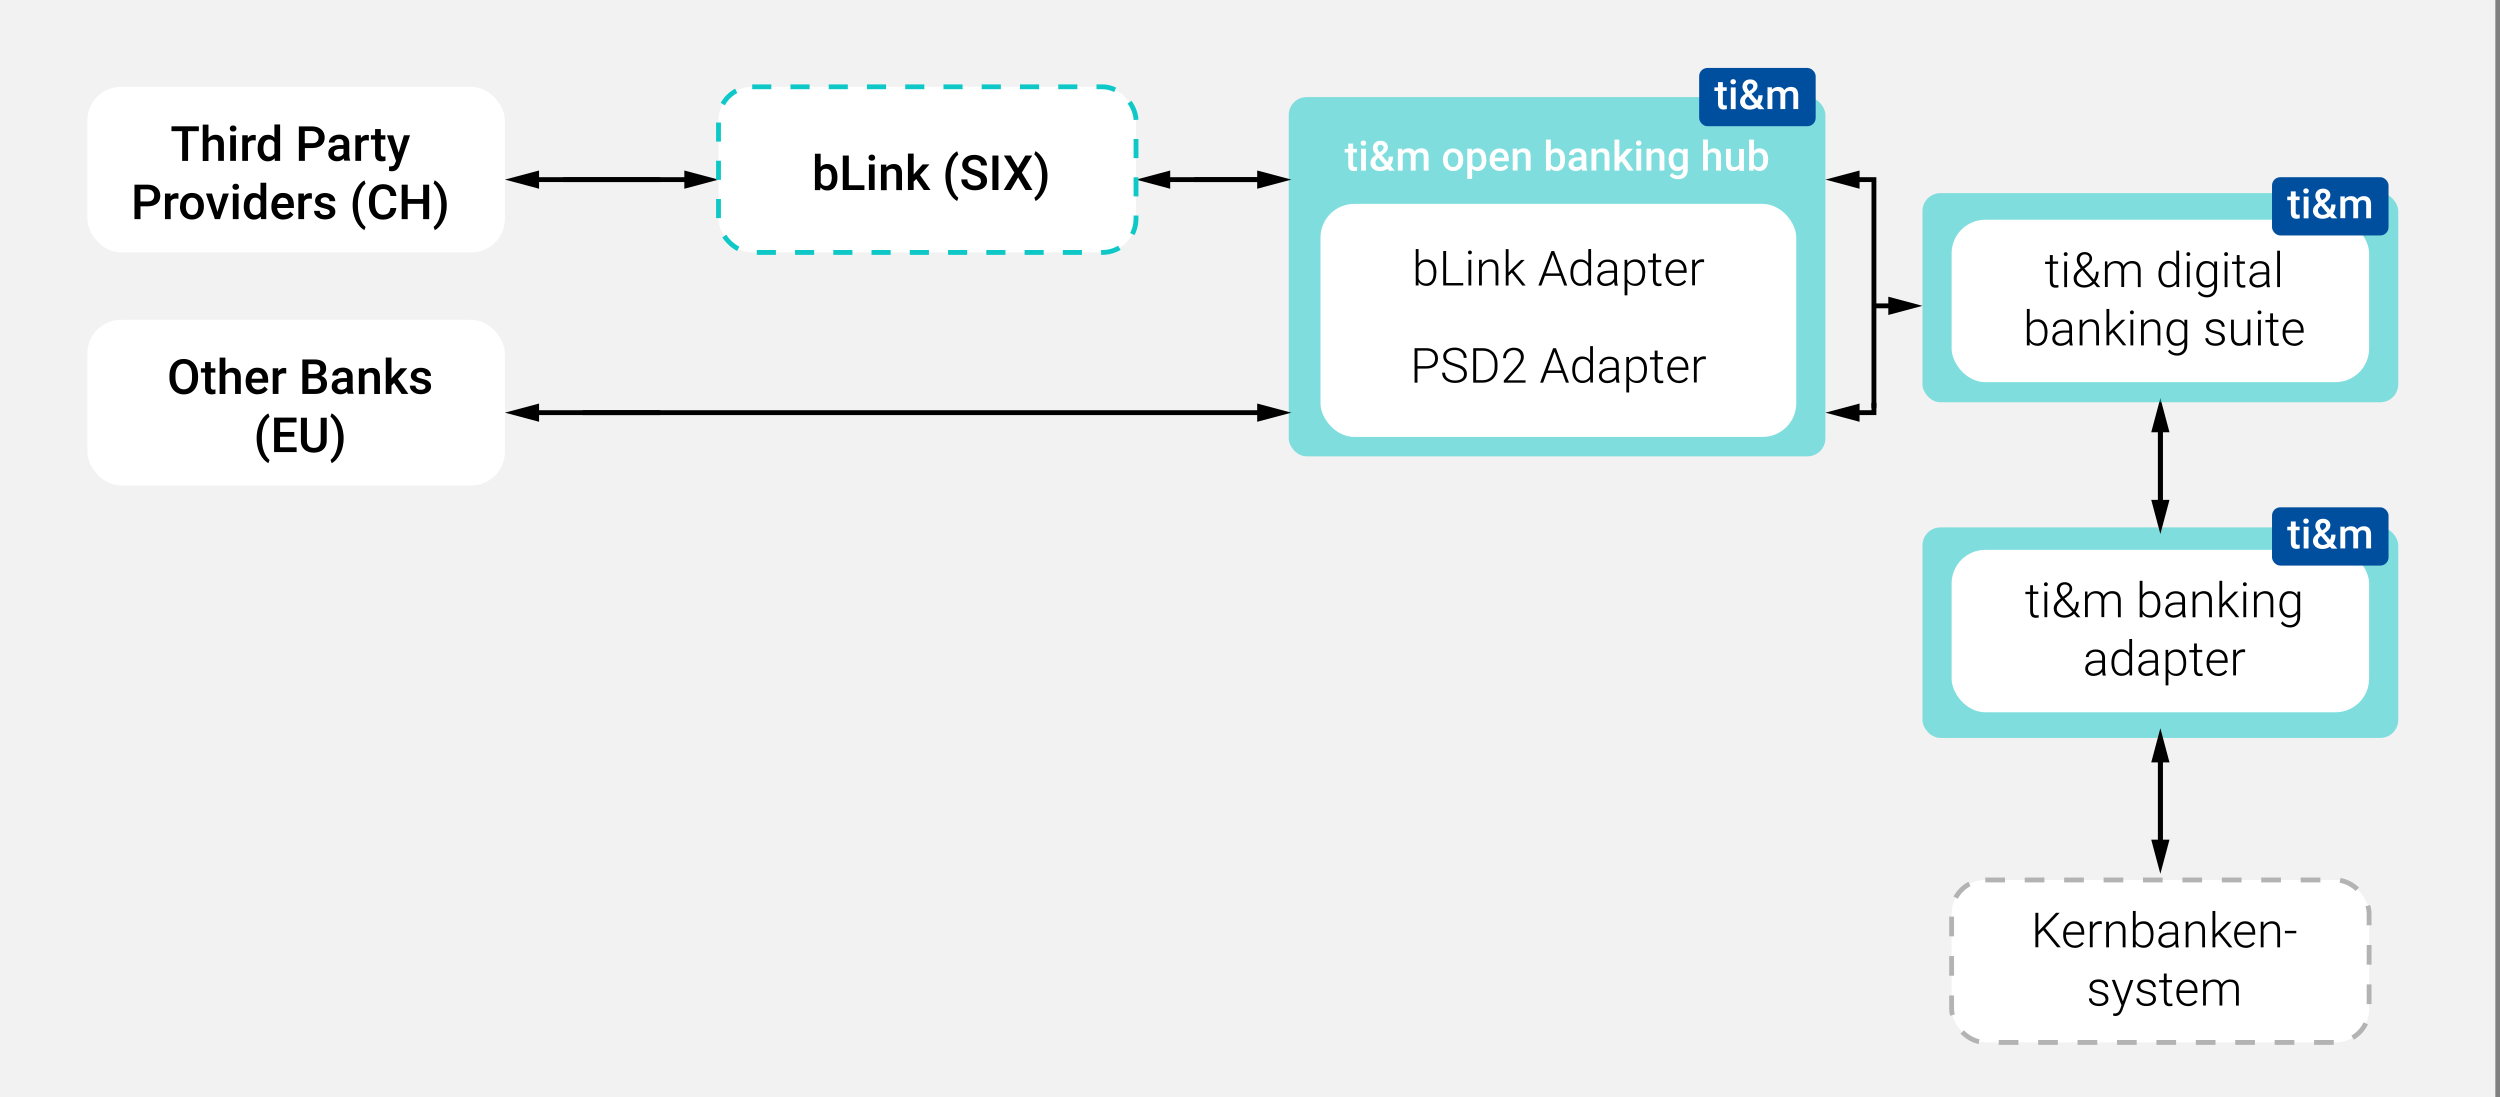 <?xml version="1.0" encoding="UTF-8"?><svg xmlns="http://www.w3.org/2000/svg" viewBox="0 0 257.48 113"><rect x="0" y="0" width="257.48" height="113" fill="#808080" stroke="none"/><defs><style>.cls-1{stroke-dasharray:0 2;}.cls-1,.cls-2{fill:#fff;}.cls-1,.cls-3,.cls-4,.cls-5{stroke-miterlimit:10;stroke-width:.5px;}.cls-1,.cls-4{stroke:#0ec8c8;}.cls-6{fill:#f2f2f2;}.cls-7{fill:#004f9f;}.cls-3{stroke:#b3b3b3;stroke-dasharray:0 0 2.03 2.03;}.cls-3,.cls-4,.cls-5{fill:none;}.cls-8{fill:#0ec8c8;opacity:.5;}.cls-4{stroke-dasharray:0 0 1.97 1.97;}.cls-5{stroke:#000;}</style></defs><g id="Ebene_2"><rect class="cls-6" x="0" width="257" height="113"/></g><g id="Ebene_1"><g><rect class="cls-1" x="9" y="32.94" width="43" height="17.06" rx="3.47" ry="3.47"/><g><line class="cls-5" x1="58" y1="18.5" x2="71.12" y2="18.5"/><polygon points="70.48 19.44 74 18.5 70.48 17.56 70.48 19.44"/></g><g><line class="cls-5" x1="68" y1="18.5" x2="54.88" y2="18.5"/><polygon points="55.52 17.56 52 18.5 55.52 19.44 55.52 17.56"/></g><g><line class="cls-5" x1="68" y1="42.5" x2="54.88" y2="42.5"/><polygon points="55.52 41.56 52 42.5 55.52 43.44 55.52 41.56"/></g><g><line class="cls-5" x1="131" y1="18.5" x2="119.88" y2="18.5"/><polygon points="120.52 17.56 117 18.5 120.52 19.44 120.52 17.56"/></g><g><line class="cls-5" x1="222.5" y1="54" x2="222.5" y2="43.88"/><polygon points="223.44 44.52 222.5 41 221.56 44.52 223.44 44.52"/></g><g><line class="cls-5" x1="222.5" y1="77" x2="222.5" y2="87.12"/><polygon points="221.56 86.48 222.5 90 223.44 86.48 221.56 86.48"/></g><g><line class="cls-5" x1="193" y1="31.5" x2="195.12" y2="31.5"/><polygon points="194.48 32.44 198 31.5 194.48 30.56 194.48 32.44"/></g><rect class="cls-8" x="132.73" y="10" width="55.27" height="37" rx="1.85" ry="1.85"/><rect class="cls-8" x="198" y="19.89" width="49" height="21.54" rx="1.85" ry="1.85"/><rect class="cls-8" x="198" y="54.32" width="49" height="21.68" rx="1.85" ry="1.85"/><g><rect class="cls-2" x="74" y="8.94" width="43" height="17.06" rx="3.47" ry="3.47"/><rect class="cls-4" x="74" y="8.94" width="43" height="17.06" rx="3.47" ry="3.47"/></g><rect class="cls-1" x="9" y="8.94" width="43" height="17.06" rx="3.47" ry="3.47"/><g><path d="m86.25,18.28c0,.41-.09.74-.27.98-.18.24-.44.36-.76.36s-.55-.11-.72-.33l-.03.29h-.54v-3.75h.59v1.36c.17-.2.4-.3.69-.3.32,0,.58.12.76.36.18.24.28.57.28,1v.03Zm-.59-.05c0-.29-.05-.5-.15-.64-.1-.14-.25-.21-.44-.21-.26,0-.44.11-.54.34v1.09c.11.23.29.34.55.34.19,0,.33-.07.43-.21.1-.14.15-.35.16-.63v-.08Z"/><path d="m87.42,19.08h1.61v.49h-2.23v-3.55h.62v3.06Z"/><path d="m89.45,16.24c0-.09.03-.17.09-.23.06-.06.14-.09.25-.09s.19.03.25.09.09.14.09.23-.03.16-.09.22-.14.09-.25.09-.19-.03-.25-.09c-.06-.06-.09-.13-.09-.22Zm.63,3.33h-.59v-2.64h.59v2.64Z"/><path d="m91.27,16.93l.02.31c.2-.24.45-.35.77-.35.55,0,.83.32.84.94v1.75h-.59v-1.71c0-.17-.04-.29-.11-.37-.07-.08-.19-.12-.35-.12-.24,0-.42.11-.53.33v1.88h-.59v-2.64h.56Z"/><path d="m94.36,18.44l-.26.27v.86h-.59v-3.75h.59v2.16l.19-.23.73-.82h.71l-.98,1.1,1.09,1.54h-.69l-.78-1.13Z"/><path d="m97.37,18.12c0-.38.05-.73.15-1.07s.25-.64.44-.91c.2-.27.4-.45.62-.56l.12.35c-.23.17-.42.44-.56.8-.14.36-.22.77-.23,1.23v.21c0,.49.07.93.21,1.32.14.39.33.68.58.88l-.12.33c-.22-.11-.43-.3-.62-.56-.2-.27-.34-.57-.44-.91-.1-.34-.15-.71-.15-1.11Z"/><path d="m101.02,18.65c0-.16-.06-.28-.16-.36-.11-.08-.31-.17-.59-.26s-.51-.18-.68-.29c-.32-.2-.49-.47-.49-.8,0-.29.12-.52.35-.71.23-.19.54-.28.91-.28.25,0,.47.05.66.14s.35.22.46.39c.11.17.17.35.17.56h-.62c0-.19-.06-.33-.17-.44-.12-.1-.28-.16-.5-.16-.2,0-.36.04-.47.13-.11.09-.17.21-.17.36,0,.13.06.24.18.33s.32.17.6.25.5.18.67.28c.17.1.29.23.37.36s.12.29.12.48c0,.3-.11.53-.34.71-.23.17-.53.26-.92.26-.26,0-.49-.05-.71-.14-.22-.1-.38-.23-.5-.39-.12-.17-.18-.36-.18-.59h.62c0,.2.07.36.2.47s.32.17.57.17c.21,0,.38-.04.48-.13.11-.09.16-.2.16-.35Z"/><path d="m102.83,19.57h-.62v-3.55h.62v3.55Z"/><path d="m104.85,17.3l.75-1.28h.71l-1.07,1.76,1.1,1.79h-.72l-.76-1.3-.77,1.3h-.72l1.1-1.79-1.08-1.76h.71l.75,1.28Z"/><path d="m107.88,18.16c0,.36-.05.71-.15,1.05s-.25.64-.45.92c-.2.28-.41.47-.63.57l-.12-.33c.24-.19.44-.48.58-.87.14-.39.21-.83.21-1.33v-.06c0-.45-.06-.86-.19-1.24s-.3-.67-.53-.9l-.08-.07.12-.33c.21.1.41.28.61.54.2.26.35.54.45.86s.16.65.18.99v.19Z"/></g><rect class="cls-2" x="136" y="21" width="49" height="24" rx="3.47" ry="3.47"/><rect class="cls-2" x="201" y="22.63" width="43" height="16.73" rx="3.47" ry="3.47"/><rect class="cls-2" x="201" y="56.63" width="43" height="16.73" rx="3.47" ry="3.47"/><g><rect class="cls-2" x="201" y="90.63" width="43" height="16.73" rx="3.47" ry="3.47"/><rect class="cls-3" x="201" y="90.63" width="43" height="16.73" rx="3.47" ry="3.47"/></g><g><path d="m20.4,38.88c0,.35-.06.65-.18.92s-.29.46-.52.61c-.22.14-.48.21-.77.21s-.54-.07-.77-.21c-.23-.14-.4-.34-.52-.6-.12-.26-.19-.56-.19-.9v-.2c0-.35.06-.65.18-.92.12-.27.3-.47.52-.61.22-.14.48-.21.77-.21s.55.07.77.21c.22.14.4.34.52.6.12.26.18.57.19.91v.2Zm-.62-.19c0-.39-.07-.7-.22-.91-.15-.21-.36-.32-.63-.32s-.48.1-.63.31c-.15.21-.23.5-.23.89v.21c0,.39.08.69.23.91.15.21.36.32.63.32s.48-.1.63-.31c.15-.21.22-.51.22-.91v-.19Z"/><path d="m21.71,37.29v.64h.47v.44h-.47v1.47c0,.1.02.17.06.22.04.04.11.07.21.07.07,0,.14,0,.21-.03v.46c-.14.04-.27.06-.39.06-.46,0-.68-.25-.68-.75v-1.5h-.43v-.44h.43v-.64h.59Z"/><path d="m23.21,38.22c.19-.22.44-.34.73-.34.56,0,.85.32.86.96v1.73h-.59v-1.7c0-.18-.04-.31-.12-.39-.08-.08-.19-.11-.35-.11-.24,0-.42.11-.53.32v1.89h-.59v-3.75h.59v1.4Z"/><path d="m26.56,40.62c-.38,0-.68-.12-.91-.36-.23-.24-.35-.55-.35-.95v-.07c0-.26.05-.5.15-.71.1-.21.24-.37.43-.49.18-.12.39-.17.62-.17.36,0,.64.11.83.34.2.23.29.55.29.97v.24h-1.73c.02.22.09.39.22.52.13.13.29.19.48.19.27,0,.49-.11.66-.33l.32.3c-.11.16-.25.28-.42.37-.18.09-.37.13-.59.13Zm-.07-2.26c-.16,0-.29.06-.39.17-.1.11-.16.27-.19.48h1.13v-.04c-.01-.2-.07-.35-.16-.45s-.22-.15-.39-.15Z"/><path d="m29.47,38.47c-.08-.01-.16-.02-.24-.02-.27,0-.46.1-.55.31v1.81h-.59v-2.64h.57v.3c.16-.23.36-.34.61-.34.08,0,.15.01.21.03v.56Z"/><path d="m31.14,40.57v-3.55h1.22c.4,0,.71.08.92.24.21.16.31.4.31.72,0,.16-.04.31-.13.44s-.22.23-.39.3c.19.05.34.15.45.29.11.14.16.32.16.52,0,.33-.11.59-.32.77-.21.18-.52.27-.92.27h-1.3Zm.62-2.06h.61c.19,0,.34-.04.45-.13.11-.09.16-.21.16-.37,0-.18-.05-.3-.15-.38-.1-.08-.26-.12-.47-.12h-.6v1Zm0,.46v1.11h.69c.19,0,.35-.05.45-.14.11-.1.16-.23.16-.4,0-.37-.19-.56-.57-.57h-.74Z"/><path d="m35.82,40.57c-.03-.05-.05-.13-.07-.25-.19.2-.42.29-.69.29s-.48-.08-.65-.23c-.17-.15-.25-.34-.25-.56,0-.28.1-.5.31-.65.21-.15.51-.23.9-.23h.36v-.17c0-.14-.04-.25-.11-.33s-.19-.12-.35-.12c-.14,0-.25.03-.33.1s-.13.15-.13.26h-.59c0-.14.05-.28.14-.41s.23-.23.39-.3c.17-.07.35-.11.55-.11.31,0,.56.08.74.23s.28.37.28.66v1.19c0,.24.03.43.1.57v.04h-.61Zm-.65-.43c.12,0,.23-.03.33-.08.1-.06.18-.13.23-.23v-.5h-.32c-.22,0-.38.04-.5.12-.11.08-.17.18-.17.32,0,.11.04.21.11.27.08.07.18.1.3.1Z"/><path d="m37.5,37.93l.02.31c.2-.24.45-.35.77-.35.55,0,.83.32.84.94v1.75h-.59v-1.71c0-.17-.04-.29-.11-.37-.07-.08-.19-.12-.35-.12-.24,0-.42.11-.53.33v1.88h-.59v-2.64h.56Z"/><path d="m40.58,39.44l-.26.27v.86h-.59v-3.75h.59v2.16l.19-.23.73-.82h.71l-.98,1.1,1.09,1.54h-.69l-.78-1.13Z"/><path d="m43.82,39.85c0-.11-.04-.19-.13-.24-.09-.06-.23-.1-.43-.15-.2-.04-.37-.1-.51-.16-.3-.14-.44-.35-.44-.62,0-.23.1-.42.29-.57s.44-.23.73-.23c.32,0,.57.08.77.23.19.16.29.36.29.61h-.59c0-.11-.04-.21-.13-.29-.08-.08-.2-.11-.34-.11-.13,0-.24.03-.32.09-.08.06-.12.14-.12.24,0,.09.04.16.11.21.08.05.23.1.46.15.23.05.42.11.55.18.13.07.23.16.29.25.06.1.1.22.1.36,0,.24-.1.43-.3.58s-.46.22-.77.22c-.22,0-.41-.04-.58-.12s-.3-.19-.4-.32-.14-.28-.14-.44h.58c0,.14.06.25.16.32.1.08.23.11.39.11s.27-.03.36-.09.12-.14.12-.23Z"/><path d="m26.43,45.12c0-.38.05-.73.15-1.07s.25-.64.44-.91c.2-.27.4-.45.62-.56l.12.35c-.23.17-.42.44-.56.8-.14.36-.22.77-.23,1.23v.21c0,.49.07.93.21,1.32.14.39.33.68.58.88l-.12.33c-.22-.11-.43-.3-.62-.56-.2-.27-.34-.57-.44-.91-.1-.34-.15-.71-.15-1.11Z"/><path d="m30.3,44.98h-1.46v1.09h1.71v.49h-2.32v-3.55h2.31v.5h-1.69v.98h1.46v.49Z"/><path d="m33.65,43.01v2.38c0,.38-.12.68-.36.9-.24.22-.56.33-.97.33s-.73-.11-.97-.33c-.24-.22-.36-.52-.36-.9v-2.37h.62v2.38c0,.24.06.42.18.54.12.13.3.19.53.19.48,0,.71-.25.71-.75v-2.36h.62Z"/><path d="m35.39,45.16c0,.36-.05.71-.15,1.05s-.25.64-.45.92c-.2.28-.41.47-.63.57l-.12-.33c.24-.19.44-.48.58-.87.14-.39.21-.83.21-1.33v-.06c0-.45-.06-.86-.19-1.24s-.3-.67-.53-.9l-.08-.07.12-.33c.21.1.41.28.61.54.2.26.35.54.45.86s.16.65.18.99v.19Z"/></g><g><path d="m145.99,37.96v1.45h-.3v-3.55h1.21c.37,0,.66.09.88.28.21.19.32.45.32.78s-.1.59-.31.77c-.21.18-.5.27-.9.27h-.9Zm0-.25h.91c.29,0,.51-.07.67-.21s.23-.33.23-.58-.08-.44-.23-.59c-.15-.15-.37-.22-.65-.22h-.93v1.6Z"/><path d="m150.78,38.53c0-.2-.07-.35-.21-.47-.14-.11-.39-.22-.76-.33s-.64-.22-.81-.34c-.24-.17-.36-.4-.36-.68s.11-.49.34-.66c.22-.17.51-.25.86-.25.24,0,.45.05.63.14s.33.22.43.38.15.34.15.54h-.3c0-.24-.08-.44-.25-.59s-.39-.22-.67-.22-.49.06-.65.18c-.16.12-.24.28-.24.48,0,.18.07.33.22.44.15.11.38.21.7.3s.56.18.73.27c.16.09.29.21.37.34.08.13.12.28.12.46,0,.28-.11.5-.34.67s-.52.25-.88.25c-.25,0-.48-.04-.69-.13-.21-.09-.37-.21-.48-.38-.11-.16-.16-.35-.16-.55h.3c0,.25.09.45.28.59.19.14.44.22.75.22.28,0,.5-.06.67-.18.17-.12.25-.28.25-.49Z"/><path d="m151.73,39.41v-3.55h.99c.29,0,.55.07.78.2.23.13.41.32.54.57.13.25.19.53.19.84v.33c0,.32-.06.6-.19.84-.13.25-.31.44-.54.57-.23.13-.5.2-.8.2h-.97Zm.3-3.3v3.05h.67c.37,0,.67-.12.9-.37.23-.25.34-.58.34-1.01v-.31c0-.41-.11-.74-.33-.98-.22-.25-.52-.37-.88-.37h-.7Z"/><path d="m157.11,39.41h-2.23v-.22l1.22-1.38c.2-.23.34-.42.42-.58s.12-.3.12-.44c0-.22-.07-.4-.2-.53-.13-.13-.31-.2-.54-.2s-.43.08-.58.23c-.15.15-.22.35-.22.6h-.29c0-.2.05-.38.14-.55.09-.16.22-.29.39-.39.17-.09.36-.14.57-.14.33,0,.58.09.76.26.18.17.27.4.27.7,0,.17-.05.35-.15.54s-.29.44-.55.74l-.99,1.12h1.87v.25Z"/><path d="m160.91,38.41h-1.61l-.37,1h-.31l1.34-3.55h.29l1.34,3.55h-.31l-.37-1Zm-1.52-.25h1.43l-.71-1.94-.71,1.94Z"/><path d="m161.93,38.06c0-.41.09-.74.27-.98.18-.24.43-.37.75-.37.36,0,.63.14.82.42v-1.48h.29v3.75h-.27v-.35c-.2.27-.47.4-.84.4-.3,0-.55-.12-.74-.37-.19-.25-.28-.58-.28-.99v-.04Zm.29.05c0,.34.07.6.2.8s.33.29.57.29c.36,0,.62-.16.77-.48v-1.24c-.15-.34-.41-.51-.76-.51-.25,0-.44.1-.57.29-.14.19-.21.48-.21.85Z"/><path d="m166.49,39.41c-.03-.08-.05-.21-.06-.37-.1.13-.23.24-.39.31-.16.07-.33.11-.5.11-.25,0-.46-.07-.62-.21-.16-.14-.24-.32-.24-.54,0-.26.11-.46.32-.61.21-.15.51-.22.89-.22h.53v-.3c0-.19-.06-.34-.17-.45-.12-.11-.29-.16-.51-.16-.2,0-.37.05-.5.16-.13.1-.2.23-.2.38h-.29c0-.21.1-.39.29-.55.2-.15.44-.23.72-.23s.53.07.7.22c.17.15.26.35.26.62v1.25c0,.26.03.45.08.57v.03h-.31Zm-.92-.21c.2,0,.37-.05.52-.14.15-.09.27-.22.33-.38v-.58h-.52c-.29,0-.52.06-.68.16-.17.1-.25.25-.25.43,0,.15.05.27.17.37.11.1.25.15.43.15Z"/><path d="m169.62,38.11c0,.41-.09.74-.27.98-.18.24-.43.36-.73.36-.36,0-.64-.13-.83-.38v1.35h-.29v-3.66h.27l.02.37c.19-.28.47-.42.83-.42.32,0,.56.12.74.36.18.24.27.57.27,1v.04Zm-.29-.05c0-.34-.07-.6-.21-.8s-.33-.29-.58-.29c-.18,0-.33.04-.46.13-.13.09-.23.21-.3.38v1.27c.07.15.17.27.3.35s.28.12.46.12c.25,0,.44-.1.58-.29.14-.2.21-.48.21-.85Z"/><path d="m170.72,36.09v.68h.55v.24h-.55v1.76c0,.15.03.26.08.33.05.07.14.11.26.11.05,0,.13,0,.24-.02v.24c-.06.03-.17.04-.3.04-.2,0-.35-.06-.44-.17s-.14-.29-.14-.51v-1.76h-.49v-.24h.49v-.68h.29Z"/><path d="m172.9,39.45c-.22,0-.43-.06-.61-.17s-.32-.26-.42-.46c-.1-.2-.15-.42-.15-.67v-.1c0-.25.05-.48.15-.69.1-.2.24-.36.41-.48s.37-.17.57-.17c.32,0,.58.11.76.33.19.22.28.52.28.9v.16h-1.88v.06c0,.3.09.55.26.75s.39.3.65.3c.16,0,.29-.03.41-.09.12-.06.23-.15.33-.27l.18.14c-.21.31-.53.47-.93.47Zm-.05-2.49c-.22,0-.4.08-.55.24-.15.16-.24.38-.28.65h1.58v-.03c0-.25-.08-.46-.22-.62s-.32-.24-.54-.24Z"/><path d="m175.68,37.01c-.06-.01-.13-.02-.2-.02-.18,0-.34.05-.46.15s-.22.25-.27.44v1.81h-.29v-2.64h.29v.42c.16-.31.41-.47.75-.47.08,0,.15.01.19.03v.27Z"/></g><g><path d="m147.93,28.11c0,.41-.09.74-.27.98-.18.24-.43.36-.73.36-.37,0-.65-.14-.83-.41v.36h-.29v-3.75h.29v1.49c.19-.29.46-.43.83-.43.31,0,.56.12.74.36s.27.57.27,1v.04Zm-.29-.05c0-.35-.07-.62-.2-.81s-.33-.28-.57-.28c-.19,0-.35.05-.48.14-.13.09-.23.23-.29.4v1.19c.15.33.41.5.78.5.24,0,.43-.1.57-.29.14-.19.2-.48.2-.86Z"/><path d="m148.94,29.15h1.76v.25h-2.06v-3.55h.3v3.3Z"/><path d="m151.19,26c0-.06.02-.1.05-.14.04-.04.08-.06.15-.06s.11.02.15.06c.04.04.05.08.05.14s-.02.1-.05.14c-.04.04-.09.06-.15.06s-.11-.02-.15-.06c-.04-.04-.05-.08-.05-.14Zm.34,3.4h-.29v-2.64h.29v2.64Z"/><path d="m152.61,26.76v.45c.11-.16.23-.29.38-.37.15-.08.31-.13.49-.13.28,0,.49.08.63.24.14.16.21.4.21.72v1.73h-.29v-1.74c0-.24-.05-.41-.15-.53-.1-.12-.26-.17-.47-.17-.18,0-.34.06-.48.17-.14.11-.24.27-.31.46v1.81h-.29v-2.64h.28Z"/><path d="m155.7,28.08l-.33.32v1.01h-.29v-3.75h.29v2.4l.28-.3,1.01-.99h.37l-1.12,1.11,1.22,1.53h-.35l-1.07-1.33Z"/><path d="m160.73,28.41h-1.61l-.37,1h-.31l1.34-3.55h.29l1.34,3.55h-.31l-.37-1Zm-1.52-.25h1.43l-.71-1.94-.71,1.94Z"/><path d="m161.74,28.06c0-.41.09-.74.27-.98.18-.24.43-.37.75-.37.36,0,.63.14.82.42v-1.48h.29v3.75h-.27v-.35c-.2.27-.47.4-.84.4-.3,0-.55-.12-.74-.37-.19-.25-.28-.58-.28-.99v-.04Zm.29.05c0,.34.07.6.2.8s.33.29.57.29c.36,0,.62-.16.77-.48v-1.24c-.15-.34-.41-.51-.76-.51-.25,0-.44.1-.57.29-.14.19-.21.48-.21.85Z"/><path d="m166.31,29.41c-.03-.08-.05-.21-.06-.37-.1.13-.23.24-.39.31-.16.07-.33.11-.5.11-.25,0-.46-.07-.62-.21-.16-.14-.24-.32-.24-.54,0-.26.11-.46.32-.61.21-.15.51-.22.89-.22h.53v-.3c0-.19-.06-.34-.17-.45-.12-.11-.29-.16-.51-.16-.2,0-.37.05-.5.16-.13.1-.2.23-.2.38h-.29c0-.21.1-.39.29-.55.2-.15.44-.23.72-.23s.53.07.7.22c.17.15.26.35.26.62v1.25c0,.26.03.45.08.57v.03h-.31Zm-.92-.21c.2,0,.37-.05.52-.14.15-.09.27-.22.33-.38v-.58h-.52c-.29,0-.52.06-.68.16-.17.1-.25.25-.25.43,0,.15.05.27.17.37.11.1.25.15.43.15Z"/><path d="m169.44,28.11c0,.41-.09.74-.27.98-.18.24-.43.36-.73.36-.36,0-.64-.13-.83-.38v1.35h-.29v-3.66h.27l.02.37c.19-.28.47-.42.83-.42.32,0,.56.12.74.36.18.24.27.57.27,1v.04Zm-.29-.05c0-.34-.07-.6-.21-.8s-.33-.29-.58-.29c-.18,0-.33.04-.46.13-.13.09-.23.21-.3.38v1.27c.07.15.17.27.3.35s.28.12.46.12c.25,0,.44-.1.58-.29.14-.2.21-.48.21-.85Z"/><path d="m170.54,26.09v.68h.55v.24h-.55v1.76c0,.15.03.26.08.33.05.07.14.11.26.11.05,0,.13,0,.24-.02v.24c-.06.03-.17.04-.3.04-.2,0-.35-.06-.44-.17s-.14-.29-.14-.51v-1.76h-.49v-.24h.49v-.68h.29Z"/><path d="m172.72,29.45c-.22,0-.43-.06-.61-.17s-.32-.26-.42-.46c-.1-.2-.15-.42-.15-.67v-.1c0-.25.05-.48.15-.69.1-.2.24-.36.41-.48s.37-.17.57-.17c.32,0,.58.11.76.33.19.22.28.52.28.9v.16h-1.88v.06c0,.3.09.55.26.75s.39.3.65.3c.16,0,.29-.03.41-.09.12-.06.23-.15.33-.27l.18.14c-.21.31-.53.47-.93.47Zm-.05-2.49c-.22,0-.4.08-.55.24-.15.16-.24.38-.28.65h1.58v-.03c0-.25-.08-.46-.22-.62s-.32-.24-.54-.24Z"/><path d="m175.5,27.01c-.06-.01-.13-.02-.2-.02-.18,0-.34.05-.46.15s-.22.25-.27.44v1.81h-.29v-2.64h.29v.42c.16-.31.41-.47.75-.47.08,0,.15.01.19.03v.27Z"/></g><g><path d="m211.42,26.25v.68h.55v.24h-.55v1.76c0,.15.03.26.08.33.05.07.14.11.26.11.05,0,.13,0,.24-.02v.24c-.06.03-.17.04-.3.04-.2,0-.35-.06-.44-.17s-.14-.29-.14-.51v-1.76h-.49v-.24h.49v-.68h.29Z"/><path d="m212.55,26.17c0-.06.02-.1.05-.14.04-.04.08-.06.15-.06s.11.02.15.06c.04.04.05.08.05.14s-.02.1-.05.14c-.04.04-.09.06-.15.06s-.11-.02-.15-.06c-.04-.04-.05-.08-.05-.14Zm.34,3.4h-.29v-2.64h.29v2.64Z"/><path d="m214.3,27.63c-.14-.17-.25-.32-.31-.46-.06-.13-.1-.27-.1-.4,0-.25.07-.45.22-.59.15-.14.35-.22.6-.22.23,0,.41.07.55.2.14.13.21.3.21.5,0,.23-.14.46-.41.69l-.39.3.98,1.14c.15-.24.22-.51.22-.81h.27c0,.4-.1.75-.31,1.02l.49.57h-.35l-.31-.36c-.13.13-.28.23-.45.3s-.35.11-.53.11c-.34,0-.61-.09-.81-.26-.2-.17-.3-.41-.3-.7,0-.17.05-.33.15-.49.1-.15.28-.33.54-.52l.04-.02Zm.38,1.74c.15,0,.29-.03.43-.09.14-.06.26-.15.38-.27l-.99-1.15-.03-.04-.11.09c-.32.26-.48.51-.48.76,0,.21.07.38.22.51.15.13.34.19.59.19Zm-.49-2.61c0,.2.11.43.33.7l.32-.24c.1-.08.19-.16.26-.25s.1-.19.1-.32-.04-.23-.13-.32c-.09-.08-.21-.13-.35-.13-.16,0-.29.05-.38.15-.09.1-.14.23-.14.4Z"/><path d="m217.04,26.93v.43c.11-.16.23-.28.38-.36.15-.08.31-.12.49-.12.42,0,.68.17.79.51.09-.16.22-.29.38-.38s.33-.13.52-.13c.57,0,.86.31.87.93v1.76h-.29v-1.74c0-.24-.05-.41-.15-.53-.1-.11-.26-.17-.49-.17-.21,0-.39.07-.53.2s-.23.29-.24.48v1.75h-.29v-1.76c0-.23-.05-.4-.16-.51s-.27-.17-.48-.17c-.18,0-.34.05-.47.16-.13.11-.23.26-.29.47v1.81h-.29v-2.64h.28Z"/><path d="m222.3,28.22c0-.41.09-.74.27-.98.18-.24.43-.37.75-.37.36,0,.63.14.82.42v-1.48h.29v3.75h-.27v-.35c-.2.27-.47.4-.84.4-.3,0-.55-.12-.74-.37-.19-.25-.28-.58-.28-.99v-.04Zm.29.05c0,.34.07.6.2.8s.33.29.57.29c.36,0,.62-.16.77-.48v-1.24c-.15-.34-.41-.51-.76-.51-.25,0-.44.1-.57.29-.14.19-.21.48-.21.85Z"/><path d="m225.18,26.17c0-.06.02-.1.05-.14.04-.04.08-.06.15-.06s.11.02.15.06c.04.04.05.08.05.14s-.02.1-.05.14c-.04.04-.09.06-.15.06s-.11-.02-.15-.06c-.04-.04-.05-.08-.05-.14Zm.34,3.4h-.29v-2.64h.29v2.64Z"/><path d="m226.2,28.22c0-.41.09-.74.28-.98.18-.24.43-.36.75-.36.36,0,.63.14.82.43v-.38h.29v2.59c0,.34-.09.61-.29.81-.19.2-.45.3-.77.3-.18,0-.36-.04-.53-.12-.17-.08-.3-.19-.39-.33l.16-.18c.21.25.45.38.74.38.24,0,.43-.07.57-.22.14-.14.21-.34.21-.6v-.33c-.19.26-.46.39-.82.39-.31,0-.55-.12-.74-.37s-.28-.57-.28-.99v-.04Zm.3.05c0,.34.07.6.2.8.14.19.33.29.57.29.36,0,.61-.16.76-.48v-1.23c-.07-.17-.17-.3-.29-.39-.13-.09-.28-.13-.46-.13-.25,0-.44.1-.57.29-.14.19-.21.48-.21.85Z"/><path d="m229.07,26.17c0-.06.02-.1.05-.14s.08-.06.15-.06.11.02.15.06c.04.04.05.08.05.14s-.02.1-.05.14c-.04.04-.09.06-.15.06s-.11-.02-.15-.06-.05-.08-.05-.14Zm.34,3.4h-.29v-2.64h.29v2.64Z"/><path d="m230.66,26.25v.68h.55v.24h-.55v1.76c0,.15.03.26.08.33.05.07.14.11.27.11.05,0,.13,0,.24-.02v.24c-.06.03-.17.04-.3.04-.2,0-.35-.06-.44-.17s-.14-.29-.14-.51v-1.76h-.49v-.24h.49v-.68h.29Z"/><path d="m233.48,29.57c-.03-.08-.05-.21-.06-.37-.1.13-.23.24-.39.31-.16.07-.33.11-.5.11-.25,0-.46-.07-.62-.21-.16-.14-.24-.32-.24-.54,0-.26.11-.46.32-.61.21-.15.51-.22.89-.22h.53v-.3c0-.19-.06-.34-.17-.45-.12-.11-.29-.16-.51-.16-.2,0-.37.05-.5.16-.13.1-.2.23-.2.38h-.29c0-.21.1-.39.29-.55.2-.15.44-.23.72-.23s.53.07.7.22c.17.15.26.35.26.62v1.25c0,.26.03.45.08.57v.03h-.31Zm-.92-.21c.2,0,.37-.05.52-.14.15-.09.27-.22.33-.38v-.58h-.52c-.29,0-.52.06-.68.16-.17.1-.25.25-.25.43,0,.15.05.27.17.37.11.1.25.15.43.15Z"/><path d="m234.82,29.57h-.29v-3.75h.29v3.75Z"/><path d="m210.87,34.28c0,.41-.09.74-.27.98-.18.24-.43.36-.73.36-.37,0-.65-.14-.83-.41v.36h-.29v-3.75h.29v1.49c.19-.29.46-.43.83-.43.31,0,.56.12.74.36s.27.57.27,1v.04Zm-.29-.05c0-.35-.07-.62-.2-.81s-.33-.28-.57-.28c-.19,0-.35.05-.48.14-.13.09-.23.23-.29.4v1.19c.15.33.41.5.78.5.24,0,.43-.1.57-.29.14-.19.2-.48.2-.86Z"/><path d="m213.18,35.57c-.03-.08-.05-.21-.06-.37-.1.13-.23.24-.39.31-.16.07-.33.11-.5.11-.25,0-.46-.07-.62-.21-.16-.14-.24-.32-.24-.54,0-.26.11-.46.32-.61.21-.15.51-.22.89-.22h.53v-.3c0-.19-.06-.34-.17-.45-.12-.11-.29-.16-.51-.16-.2,0-.37.05-.51.16-.13.1-.2.23-.2.38h-.29c0-.21.1-.39.29-.55.2-.15.44-.23.72-.23s.53.07.7.22c.17.15.26.35.26.62v1.25c0,.26.03.45.08.57v.03h-.31Zm-.92-.21c.2,0,.37-.05.52-.14s.27-.22.34-.38v-.58h-.52c-.29,0-.52.06-.68.16s-.25.25-.25.43c0,.15.05.27.17.37.11.1.25.15.43.15Z"/><path d="m214.47,32.93v.45c.11-.16.23-.29.38-.37.15-.08.31-.13.49-.13.28,0,.49.08.63.24s.21.4.21.72v1.73h-.29v-1.74c0-.24-.05-.41-.15-.53-.1-.12-.26-.17-.47-.17-.18,0-.34.06-.48.17-.14.11-.24.27-.31.46v1.81h-.29v-2.64h.28Z"/><path d="m217.57,34.24l-.33.32v1.01h-.29v-3.75h.29v2.4l.28-.3,1.01-.99h.37l-1.12,1.11,1.22,1.53h-.35l-1.07-1.33Z"/><path d="m219.37,32.17c0-.06.02-.1.05-.14.04-.04.08-.06.15-.06s.11.02.15.06c.04.04.05.08.05.14s-.02.1-.05.14c-.04.04-.09.06-.15.06s-.11-.02-.15-.06c-.04-.04-.05-.08-.05-.14Zm.34,3.4h-.29v-2.64h.29v2.64Z"/><path d="m220.79,32.93v.45c.11-.16.23-.29.38-.37.15-.08.31-.13.49-.13.28,0,.49.08.63.24.14.16.21.4.21.72v1.73h-.29v-1.74c0-.24-.05-.41-.15-.53-.1-.12-.26-.17-.47-.17-.18,0-.34.06-.48.17s-.24.27-.31.46v1.81h-.29v-2.64h.28Z"/><path d="m223.14,34.22c0-.41.09-.74.27-.98.18-.24.43-.36.75-.36.36,0,.63.14.82.43v-.38h.29v2.59c0,.34-.09.61-.29.81-.19.2-.45.3-.77.3-.18,0-.36-.04-.53-.12s-.3-.19-.39-.33l.16-.18c.21.25.45.38.74.38.24,0,.43-.07.57-.22.14-.14.21-.34.21-.6v-.33c-.19.26-.46.39-.82.39-.31,0-.55-.12-.74-.37s-.28-.57-.28-.99v-.04Zm.3.05c0,.34.07.6.2.8s.33.29.57.29c.36,0,.61-.16.76-.48v-1.23c-.07-.17-.17-.3-.29-.39s-.28-.13-.46-.13c-.25,0-.44.1-.57.29-.14.19-.21.48-.21.85Z"/><path d="m228.83,34.9c0-.14-.06-.26-.17-.35s-.29-.16-.53-.21-.42-.11-.54-.17c-.13-.06-.23-.14-.29-.24-.06-.09-.09-.21-.09-.34,0-.21.09-.38.26-.52s.4-.2.67-.2c.29,0,.53.07.71.22.18.15.27.33.27.57h-.29c0-.15-.06-.28-.19-.38-.13-.1-.29-.15-.49-.15s-.35.04-.46.13c-.12.09-.17.2-.17.33s.05.23.15.31.27.14.53.2c.26.06.45.12.58.19.13.07.22.15.28.25s.09.21.09.35c0,.22-.09.4-.27.53s-.42.2-.71.2c-.31,0-.56-.07-.75-.22-.19-.15-.29-.34-.29-.57h.29c.01.17.08.3.22.4.13.1.31.14.53.14.2,0,.37-.04.49-.13.12-.09.19-.2.19-.34Z"/><path d="m231.48,35.24c-.18.25-.46.38-.84.38-.28,0-.5-.08-.64-.25-.15-.16-.22-.41-.22-.73v-1.72h.29v1.68c0,.5.2.75.61.75s.69-.17.8-.53v-1.91h.29v2.64h-.28v-.33Z"/><path d="m232.51,32.17c0-.06.02-.1.05-.14.04-.04.08-.06.15-.06s.11.02.15.06c.04.04.05.08.05.14s-.02.1-.05.14c-.04.04-.09.06-.15.06s-.11-.02-.15-.06c-.04-.04-.05-.08-.05-.14Zm.34,3.4h-.29v-2.64h.29v2.64Z"/><path d="m234.1,32.25v.68h.55v.24h-.55v1.76c0,.15.03.26.08.33.05.07.14.11.27.11.05,0,.13,0,.24-.02v.24c-.06.03-.17.04-.3.04-.2,0-.35-.06-.44-.17-.09-.12-.14-.29-.14-.51v-1.76h-.49v-.24h.49v-.68h.29Z"/><path d="m236.27,35.62c-.22,0-.43-.06-.61-.17-.18-.11-.32-.26-.42-.46-.1-.2-.15-.42-.15-.67v-.1c0-.25.05-.48.15-.69.1-.2.24-.36.41-.48s.37-.17.57-.17c.32,0,.57.11.76.33.19.22.28.52.28.9v.16h-1.88v.06c0,.3.09.55.26.75s.39.3.65.3c.16,0,.29-.03.41-.09.12-.06.23-.15.33-.27l.18.14c-.21.31-.53.47-.93.47Zm-.05-2.49c-.22,0-.4.08-.55.24-.15.16-.24.38-.28.65h1.58v-.03c0-.25-.08-.46-.22-.62s-.32-.24-.54-.24Z"/></g><g><path d="m210.43,95.8l-.5.49v1.27h-.3v-3.55h.3v1.92l1.82-1.92h.38l-1.49,1.58,1.6,1.97h-.37l-1.45-1.77Z"/><path d="m213.67,97.62c-.22,0-.43-.06-.61-.17-.18-.11-.32-.26-.42-.46-.1-.2-.15-.42-.15-.67v-.1c0-.25.05-.48.15-.69s.24-.36.41-.48.37-.17.57-.17c.32,0,.57.11.76.33.19.22.28.52.28.9v.16h-1.88v.06c0,.3.09.55.26.75.17.2.39.3.65.3.16,0,.29-.03.41-.09.12-.06.23-.15.33-.27l.18.14c-.21.31-.53.47-.94.47Zm-.05-2.49c-.22,0-.41.08-.56.24-.15.16-.24.38-.27.65h1.58v-.03c0-.25-.08-.46-.22-.62s-.32-.24-.54-.24Z"/><path d="m216.46,95.18c-.06-.01-.13-.02-.2-.02-.18,0-.34.05-.46.15-.13.1-.22.25-.27.44v1.81h-.29v-2.64h.29v.42c.16-.31.41-.47.75-.47.08,0,.15.01.19.03v.27Z"/><path d="m217.2,94.93v.45c.11-.16.23-.29.38-.37.15-.08.31-.13.49-.13.28,0,.49.08.63.24.14.16.21.4.21.72v1.73h-.29v-1.74c0-.24-.05-.41-.15-.53-.1-.12-.26-.17-.47-.17-.18,0-.34.06-.48.17s-.24.27-.31.46v1.81h-.29v-2.64h.28Z"/><path d="m221.79,96.28c0,.41-.09.74-.27.98-.18.24-.43.36-.73.36-.37,0-.65-.14-.83-.41v.36h-.29v-3.75h.29v1.49c.19-.29.46-.43.83-.43.31,0,.56.12.74.36s.27.57.27,1v.04Zm-.29-.05c0-.35-.07-.62-.2-.81s-.33-.28-.57-.28c-.19,0-.35.05-.48.14-.13.09-.23.23-.29.4v1.19c.15.33.41.5.78.5.24,0,.43-.1.57-.29.14-.19.2-.48.2-.86Z"/><path d="m224.1,97.57c-.03-.08-.05-.21-.06-.37-.1.13-.23.24-.39.31-.16.07-.33.11-.5.11-.25,0-.46-.07-.62-.21-.16-.14-.24-.32-.24-.54,0-.26.11-.46.32-.61.21-.15.51-.22.89-.22h.53v-.3c0-.19-.06-.34-.17-.45-.12-.11-.29-.16-.51-.16-.2,0-.37.05-.51.16-.13.1-.2.23-.2.38h-.29c0-.21.1-.39.29-.55.2-.15.44-.23.72-.23s.53.07.7.22c.17.15.26.35.26.62v1.25c0,.26.03.45.08.57v.03h-.31Zm-.92-.21c.2,0,.37-.05.52-.14s.27-.22.34-.38v-.58h-.52c-.29,0-.52.06-.68.16s-.25.25-.25.43c0,.15.05.27.17.37.11.1.25.15.43.15Z"/><path d="m225.39,94.93v.45c.11-.16.23-.29.38-.37.15-.08.31-.13.49-.13.28,0,.49.08.63.24s.21.4.21.72v1.73h-.29v-1.74c0-.24-.05-.41-.15-.53-.1-.12-.26-.17-.47-.17-.18,0-.34.06-.48.17-.14.11-.24.27-.31.46v1.81h-.29v-2.64h.28Z"/><path d="m228.49,96.24l-.33.32v1.01h-.29v-3.75h.29v2.4l.28-.3,1.01-.99h.37l-1.12,1.11,1.22,1.53h-.35l-1.07-1.33Z"/><path d="m231.28,97.62c-.22,0-.43-.06-.61-.17-.18-.11-.32-.26-.42-.46-.1-.2-.15-.42-.15-.67v-.1c0-.25.05-.48.15-.69s.24-.36.41-.48.37-.17.57-.17c.32,0,.57.11.76.33.19.22.28.52.28.9v.16h-1.88v.06c0,.3.09.55.26.75.17.2.39.3.65.3.16,0,.29-.03.41-.09.12-.06.23-.15.33-.27l.18.14c-.21.31-.53.47-.94.47Zm-.05-2.49c-.22,0-.41.08-.56.24-.15.16-.24.38-.27.65h1.58v-.03c0-.25-.08-.46-.22-.62s-.32-.24-.54-.24Z"/><path d="m233.12,94.93v.45c.11-.16.23-.29.38-.37.15-.08.31-.13.49-.13.28,0,.49.08.63.24s.21.4.21.72v1.73h-.29v-1.74c0-.24-.05-.41-.15-.53-.1-.12-.26-.17-.47-.17-.18,0-.34.06-.48.17-.14.11-.24.27-.31.46v1.81h-.29v-2.64h.28Z"/><path d="m236.5,96.12h-1.17v-.25h1.17v.25Z"/><path d="m216.84,102.9c0-.14-.06-.26-.17-.35-.12-.09-.29-.16-.53-.21s-.42-.11-.55-.17-.22-.14-.29-.24c-.06-.09-.09-.21-.09-.34,0-.21.09-.38.26-.52.17-.14.4-.2.67-.2.29,0,.53.07.71.22s.27.33.27.57h-.29c0-.15-.06-.28-.2-.38-.13-.1-.29-.15-.49-.15s-.35.04-.46.13c-.12.09-.17.2-.17.33s.05.23.15.31c.1.07.27.14.53.2s.45.12.58.19c.13.07.22.15.29.25.06.1.09.21.09.35,0,.22-.09.4-.27.53s-.41.2-.7.2c-.31,0-.56-.07-.75-.22-.19-.15-.29-.34-.29-.57h.29c.01.17.08.3.22.4.13.1.31.14.53.14.2,0,.37-.04.49-.13s.19-.2.19-.34Z"/><path d="m218.63,103.15l.77-2.22h.32l-1.13,3.09-.06.14c-.14.32-.37.48-.67.48-.07,0-.14-.01-.22-.03v-.24s.15.01.15.01c.14,0,.26-.04.35-.11.09-.07.16-.19.23-.37l.13-.36-1-2.62h.32l.82,2.22Z"/><path d="m221.75,102.9c0-.14-.06-.26-.18-.35-.12-.09-.29-.16-.53-.21s-.42-.11-.54-.17c-.13-.06-.23-.14-.29-.24-.06-.09-.09-.21-.09-.34,0-.21.09-.38.26-.52.17-.14.4-.2.67-.2.29,0,.53.07.71.22.18.15.27.33.27.57h-.29c0-.15-.06-.28-.19-.38-.13-.1-.29-.15-.49-.15s-.35.04-.46.13c-.12.09-.17.2-.17.33s.05.23.14.31c.1.07.27.14.53.2.26.06.45.12.58.19.13.07.22.15.28.25.06.1.09.21.09.35,0,.22-.09.4-.27.53-.18.13-.42.2-.71.2-.31,0-.56-.07-.75-.22-.19-.15-.29-.34-.29-.57h.29c.01.17.08.3.22.4.13.1.31.14.53.14.2,0,.37-.04.49-.13s.19-.2.19-.34Z"/><path d="m223.15,100.25v.68h.55v.24h-.55v1.76c0,.15.03.26.08.33.05.07.14.11.27.11.05,0,.13,0,.24-.02v.24c-.06.03-.17.04-.3.04-.2,0-.35-.06-.44-.17s-.14-.29-.14-.51v-1.76h-.49v-.24h.49v-.68h.29Z"/><path d="m225.33,103.62c-.22,0-.43-.06-.61-.17-.18-.11-.32-.26-.42-.46-.1-.2-.15-.42-.15-.67v-.1c0-.25.05-.48.15-.69s.24-.36.41-.48.37-.17.57-.17c.32,0,.57.11.76.33.19.22.28.52.28.9v.16h-1.88v.06c0,.3.09.55.26.75.17.2.39.3.65.3.16,0,.29-.03.41-.09.12-.06.23-.15.33-.27l.18.14c-.21.31-.53.47-.94.47Zm-.05-2.49c-.22,0-.41.08-.56.24-.15.16-.24.38-.27.65h1.58v-.03c0-.25-.08-.46-.22-.62s-.32-.24-.54-.24Z"/><path d="m227.15,100.93v.43c.11-.16.23-.28.38-.36.15-.08.31-.12.49-.12.42,0,.68.17.79.51.09-.16.22-.29.38-.38.16-.09.33-.13.52-.13.57,0,.86.31.87.93v1.76h-.29v-1.74c0-.24-.05-.41-.15-.53-.1-.11-.26-.17-.49-.17-.21,0-.39.07-.53.2-.15.13-.23.29-.24.48v1.75h-.29v-1.76c0-.23-.05-.4-.16-.51-.1-.11-.27-.17-.48-.17-.18,0-.34.05-.47.16-.13.11-.23.26-.29.47v1.81h-.29v-2.64h.28Z"/></g><rect class="cls-7" x="234" y="18.25" width="12" height="6" rx=".85" ry=".85"/><g><path class="cls-2" d="m236.44,19.7v.54h.4v.37h-.4v1.25c0,.08.02.15.05.19.03.04.09.06.18.06.06,0,.12,0,.18-.02v.39c-.11.03-.22.05-.33.05-.39,0-.58-.21-.58-.64v-1.27h-.37v-.37h.37v-.54h.5Z"/><path class="cls-2" d="m237.22,19.67c0-.08.02-.14.07-.19.05-.05.12-.08.21-.08s.16.03.21.08.08.12.08.19-.03.14-.08.19c-.05.05-.12.08-.21.08s-.16-.03-.21-.08c-.05-.05-.07-.11-.07-.19Zm.54,2.82h-.5v-2.24h.5v2.24Z"/><path class="cls-2" d="m238.22,21.68c0-.14.04-.27.11-.38.08-.12.23-.26.45-.42-.12-.15-.2-.27-.25-.38-.05-.1-.07-.2-.07-.3,0-.24.07-.42.22-.56.14-.14.34-.21.58-.21.22,0,.4.07.54.19.14.13.21.29.21.48,0,.13-.03.24-.1.35-.06.11-.17.21-.31.32l-.21.15.58.69c.08-.17.13-.35.13-.55h.44c0,.37-.09.68-.26.91l.44.52h-.58l-.17-.2c-.22.16-.47.24-.77.24s-.54-.08-.72-.24c-.18-.16-.27-.37-.27-.62Zm1,.45c.17,0,.33-.06.48-.17l-.66-.78-.06.05c-.17.13-.25.27-.25.43,0,.14.04.25.13.34s.21.13.36.13Zm-.28-1.94c0,.12.07.26.21.44l.23-.16.06-.05c.08-.08.13-.17.13-.29,0-.08-.03-.15-.09-.2s-.13-.08-.23-.08c-.1,0-.18.03-.23.1s-.09.15-.09.25Z"/><path class="cls-2" d="m241.49,20.25v.23c.17-.18.39-.28.66-.28.3,0,.5.11.62.34.16-.23.39-.34.69-.34.25,0,.43.07.55.21.12.14.18.34.19.6v1.47h-.5v-1.46c0-.14-.03-.25-.09-.31-.06-.07-.17-.1-.31-.1-.11,0-.21.03-.28.09s-.12.14-.15.24v1.54s-.5,0-.5,0v-1.48c0-.26-.14-.4-.4-.4-.2,0-.34.08-.43.25v1.62h-.5v-2.24h.47Z"/></g><rect class="cls-7" x="175" y="7" width="12" height="6" rx=".85" ry=".85"/><g><path class="cls-2" d="m177.44,8.45v.54h.4v.37h-.4v1.25c0,.08.02.15.05.19.03.04.09.06.18.06.06,0,.12,0,.18-.02v.39c-.11.03-.22.05-.33.05-.39,0-.58-.21-.58-.64v-1.27h-.37v-.37h.37v-.54h.5Z"/><path class="cls-2" d="m178.22,8.42c0-.08.02-.14.07-.19.05-.05.12-.08.21-.08s.16.03.21.08.08.12.08.19-.03.14-.08.19-.12.08-.21.08-.16-.03-.21-.08c-.05-.05-.07-.11-.07-.19Zm.54,2.82h-.5v-2.24h.5v2.24Z"/><path class="cls-2" d="m179.22,10.43c0-.14.04-.27.11-.38s.23-.26.45-.42c-.12-.15-.2-.27-.25-.38-.05-.1-.07-.2-.07-.3,0-.23.07-.42.22-.56.14-.14.34-.21.58-.21.22,0,.4.06.54.19.14.13.21.29.21.48,0,.12-.03.24-.1.35-.06.11-.17.21-.31.32l-.21.15.58.69c.08-.17.13-.35.13-.55h.44c0,.37-.09.68-.26.91l.44.53h-.58l-.17-.2c-.22.16-.47.24-.77.24s-.54-.08-.72-.24c-.18-.16-.27-.37-.27-.62Zm1,.45c.17,0,.33-.06.48-.17l-.66-.78-.06.05c-.17.12-.25.27-.25.43,0,.14.04.25.13.34.09.09.21.13.36.13Zm-.28-1.94c0,.12.07.26.21.44l.23-.16.06-.05c.08-.08.13-.17.13-.29,0-.08-.03-.15-.09-.2-.06-.06-.13-.08-.23-.08-.1,0-.18.03-.23.1s-.09.15-.09.25Z"/><path class="cls-2" d="m182.49,9v.23c.17-.18.39-.28.66-.28.3,0,.5.11.62.34.16-.23.39-.34.69-.34.25,0,.43.07.55.21.12.14.18.34.19.6v1.47h-.5v-1.46c0-.14-.03-.25-.09-.31-.06-.07-.17-.1-.31-.1-.11,0-.21.03-.28.09-.07.06-.12.14-.15.24v1.54s-.5,0-.5,0v-1.48c0-.26-.14-.39-.4-.39-.2,0-.34.08-.43.25v1.62h-.5v-2.24h.47Z"/></g><rect class="cls-7" x="234" y="52.25" width="12" height="6" rx=".85" ry=".85"/><g><path class="cls-2" d="m236.44,53.7v.54h.4v.37h-.4v1.25c0,.08.02.15.05.19.03.04.09.06.18.06.06,0,.12,0,.18-.02v.39c-.11.03-.22.05-.33.05-.39,0-.58-.21-.58-.64v-1.27h-.37v-.37h.37v-.54h.5Z"/><path class="cls-2" d="m237.22,53.67c0-.08.02-.14.07-.19.05-.05.12-.08.21-.08s.16.03.21.08.08.12.08.19-.03.14-.08.19-.12.08-.21.08-.16-.03-.21-.08c-.05-.05-.07-.11-.07-.19Zm.54,2.82h-.5v-2.24h.5v2.24Z"/><path class="cls-2" d="m238.22,55.68c0-.14.04-.27.11-.38s.23-.26.45-.42c-.12-.15-.2-.27-.25-.38-.05-.1-.07-.2-.07-.3,0-.23.07-.42.22-.56.14-.14.34-.21.58-.21.22,0,.4.06.54.19.14.13.21.29.21.48,0,.12-.03.24-.1.35-.06.11-.17.21-.31.32l-.21.15.58.69c.08-.17.13-.35.13-.55h.44c0,.37-.09.68-.26.91l.44.53h-.58l-.17-.2c-.22.16-.47.24-.77.24s-.54-.08-.72-.24c-.18-.16-.27-.37-.27-.62Zm1,.45c.17,0,.33-.06.48-.17l-.66-.78-.06.05c-.17.12-.25.27-.25.43,0,.14.04.25.13.34.09.09.21.13.36.13Zm-.28-1.94c0,.12.07.26.21.44l.23-.16.06-.05c.08-.08.13-.17.13-.29,0-.08-.03-.15-.09-.2-.06-.06-.13-.08-.23-.08-.1,0-.18.03-.23.1s-.09.15-.09.25Z"/><path class="cls-2" d="m241.49,54.25v.23c.17-.18.39-.28.66-.28.3,0,.5.11.62.34.16-.23.39-.34.69-.34.25,0,.43.07.55.21.12.14.18.34.19.6v1.47h-.5v-1.46c0-.14-.03-.25-.09-.31-.06-.07-.17-.1-.31-.1-.11,0-.21.03-.28.09-.07.06-.12.14-.15.24v1.54s-.5,0-.5,0v-1.48c0-.26-.14-.39-.4-.39-.2,0-.34.08-.43.25v1.62h-.5v-2.24h.47Z"/></g><g><polyline class="cls-5" points="193 42 193 29.69 193 18.5 190.88 18.5"/><polygon points="191.52 17.56 188 18.5 191.52 19.44 191.52 17.56"/></g><g><polyline class="cls-5" points="193 41.5 193 42.5 190.88 42.5"/><polygon points="191.52 41.56 188 42.5 191.52 43.44 191.52 41.56"/></g><g><path d="m20.48,13.51h-1.11v3.06h-.61v-3.06h-1.1v-.5h2.82v.5Z"/><path d="m21.47,14.22c.19-.22.44-.34.73-.34.56,0,.85.32.86.96v1.73h-.59v-1.7c0-.18-.04-.31-.12-.39-.08-.08-.19-.11-.35-.11-.24,0-.42.11-.53.32v1.89h-.59v-3.75h.59v1.4Z"/><path d="m23.67,13.24c0-.09.03-.17.09-.23.06-.06.14-.09.25-.09s.19.03.25.09.09.14.09.23-.03.16-.09.22-.14.09-.25.09-.19-.03-.25-.09c-.06-.06-.09-.13-.09-.22Zm.63,3.33h-.59v-2.64h.59v2.64Z"/><path d="m26.33,14.47c-.08-.01-.16-.02-.24-.02-.27,0-.46.1-.55.31v1.81h-.59v-2.64h.57v.3c.16-.23.36-.34.61-.34.08,0,.15.01.21.03v.56Z"/><path d="m26.54,15.23c0-.41.09-.73.28-.98.19-.25.44-.37.76-.37.28,0,.51.1.68.29v-1.35h.59v3.75h-.54l-.03-.27c-.18.21-.41.32-.71.32s-.56-.12-.75-.37c-.19-.25-.29-.59-.29-1.02Zm.59.05c0,.27.05.48.16.63.1.15.25.23.44.23.24,0,.42-.11.53-.33v-1.13c-.11-.21-.28-.32-.53-.32-.19,0-.34.08-.44.23s-.16.38-.16.69Z"/><path d="m31.4,15.25v1.32h-.62v-3.55h1.36c.4,0,.71.1.95.31.23.21.35.48.35.82s-.11.62-.34.81c-.23.19-.55.29-.96.29h-.73Zm0-.5h.74c.22,0,.39-.05.5-.16s.17-.25.17-.45-.06-.34-.18-.46c-.12-.11-.28-.17-.48-.18h-.76v1.24Z"/><path d="m35.47,16.57c-.03-.05-.05-.13-.07-.25-.19.2-.42.29-.69.29s-.48-.08-.65-.23c-.17-.15-.25-.34-.25-.56,0-.28.1-.5.31-.65.21-.15.51-.23.9-.23h.36v-.17c0-.14-.04-.25-.11-.33s-.19-.12-.35-.12c-.14,0-.25.03-.33.1s-.13.15-.13.26h-.59c0-.14.05-.28.14-.41s.23-.23.39-.3c.17-.07.35-.11.55-.11.31,0,.56.08.74.23s.28.37.28.66v1.19c0,.24.03.43.1.57v.04h-.61Zm-.65-.43c.12,0,.23-.03.33-.08.1-.06.18-.13.23-.23v-.5h-.32c-.22,0-.38.04-.5.12-.11.08-.17.18-.17.32,0,.11.04.21.11.27.08.07.18.1.3.1Z"/><path d="m37.98,14.47c-.08-.01-.16-.02-.24-.02-.27,0-.46.1-.55.31v1.81h-.59v-2.64h.57v.3c.16-.23.36-.34.61-.34.08,0,.15.01.21.03v.56Z"/><path d="m39.22,13.29v.64h.47v.44h-.47v1.47c0,.1.02.17.06.22.04.04.11.07.21.07.07,0,.14,0,.21-.03v.46c-.14.04-.27.06-.39.06-.46,0-.68-.25-.68-.75v-1.5h-.43v-.44h.43v-.64h.59Z"/><path d="m41.06,15.72l.54-1.79h.63l-1.05,3.04c-.16.44-.43.67-.82.67-.09,0-.18-.01-.29-.04v-.46h.11c.15,0,.26-.02.34-.07.08-.05.14-.15.18-.27l.09-.23-.93-2.63h.64l.56,1.79Z"/><path d="m14.47,21.25v1.32h-.62v-3.55h1.36c.4,0,.71.1.95.31.23.21.35.48.35.82s-.11.62-.34.81c-.23.19-.55.29-.96.29h-.73Zm0-.5h.74c.22,0,.39-.05.5-.16s.17-.25.17-.45-.06-.34-.18-.46c-.12-.11-.28-.17-.48-.18h-.76v1.24Z"/><path d="m18.37,20.47c-.08-.01-.16-.02-.24-.02-.27,0-.46.1-.55.31v1.81h-.59v-2.64h.57v.3c.16-.23.36-.34.61-.34.08,0,.15.01.21.03v.56Z"/><path d="m18.55,21.22c0-.26.05-.49.15-.7.1-.21.25-.37.43-.48s.4-.17.64-.17c.36,0,.65.11.87.34.22.23.34.53.36.91v.14c0,.26-.05.49-.15.7-.1.21-.24.36-.43.48-.19.11-.4.17-.65.17-.37,0-.67-.12-.9-.37-.22-.25-.34-.58-.34-.99v-.03Zm.59.05c0,.27.06.48.17.64.11.15.27.23.47.23s.36-.08.47-.23c.11-.16.17-.38.17-.69,0-.27-.06-.48-.17-.63-.11-.16-.27-.23-.47-.23s-.35.08-.46.23c-.11.15-.17.38-.17.69Z"/><path d="m22.4,21.82l.56-1.89h.61l-.92,2.64h-.52l-.92-2.64h.62l.57,1.89Z"/><path d="m23.94,19.24c0-.09.03-.17.09-.23.06-.06.14-.09.25-.09s.19.03.25.09.09.14.09.23-.03.16-.09.22-.14.09-.25.09-.19-.03-.25-.09c-.06-.06-.09-.13-.09-.22Zm.63,3.33h-.59v-2.64h.59v2.64Z"/><path d="m25.11,21.23c0-.41.09-.73.28-.98.19-.25.44-.37.76-.37.28,0,.51.1.68.29v-1.35h.59v3.75h-.54l-.03-.27c-.18.21-.41.32-.71.32s-.56-.12-.75-.37c-.19-.25-.29-.59-.29-1.02Zm.59.05c0,.27.05.48.16.63.1.15.25.23.44.23.24,0,.42-.11.53-.33v-1.13c-.11-.21-.28-.32-.53-.32-.19,0-.34.08-.44.23s-.16.38-.16.69Z"/><path d="m29.21,22.62c-.38,0-.68-.12-.91-.36-.23-.24-.35-.55-.35-.95v-.07c0-.26.05-.5.15-.71.1-.21.24-.37.43-.49.18-.12.39-.17.62-.17.36,0,.64.11.83.34.2.23.29.55.29.97v.24h-1.73c.02.22.09.39.22.52.13.13.29.19.48.19.27,0,.49-.11.66-.33l.32.3c-.11.16-.25.28-.42.37-.18.09-.37.13-.59.13Zm-.07-2.26c-.16,0-.29.06-.39.17-.1.11-.16.27-.19.48h1.13v-.04c-.01-.2-.07-.35-.16-.45s-.22-.15-.39-.15Z"/><path d="m32.11,20.47c-.08-.01-.16-.02-.24-.02-.27,0-.46.1-.55.31v1.81h-.59v-2.64h.57v.3c.16-.23.36-.34.61-.34.08,0,.15.01.21.03v.56Z"/><path d="m33.96,21.85c0-.11-.04-.19-.13-.24-.09-.06-.23-.1-.43-.15-.2-.04-.37-.1-.51-.16-.3-.14-.44-.35-.44-.62,0-.23.1-.42.29-.57s.44-.23.73-.23c.32,0,.57.08.77.23.19.16.29.36.29.61h-.59c0-.11-.04-.21-.13-.29-.08-.08-.2-.11-.34-.11-.13,0-.24.03-.32.09-.08.06-.12.14-.12.24,0,.09.04.16.11.21.08.05.23.1.46.15.23.05.42.11.55.18.13.07.23.16.29.25.06.1.1.22.1.36,0,.24-.1.43-.3.58s-.46.22-.77.22c-.22,0-.41-.04-.58-.12s-.3-.19-.4-.32-.14-.28-.14-.44h.58c0,.14.06.25.16.32.1.08.23.11.39.11s.27-.03.36-.09.12-.14.12-.23Z"/><path d="m36.32,21.12c0-.38.05-.73.15-1.07s.25-.64.44-.91c.2-.27.4-.45.62-.56l.12.35c-.23.17-.42.44-.56.8-.14.36-.22.77-.23,1.23v.21c0,.49.07.93.21,1.32.14.39.33.68.58.88l-.12.33c-.22-.11-.43-.3-.62-.56-.2-.27-.34-.57-.44-.91-.1-.34-.15-.71-.15-1.11Z"/><path d="m40.82,21.41c-.04.38-.18.67-.42.89-.24.21-.57.32-.97.32-.28,0-.53-.07-.75-.2-.22-.13-.38-.33-.5-.57-.12-.25-.18-.54-.18-.86v-.33c0-.33.06-.63.18-.89.12-.26.29-.45.51-.59.22-.14.48-.21.77-.21.39,0,.71.11.95.32.24.21.38.51.42.9h-.62c-.03-.26-.1-.44-.22-.55-.12-.11-.3-.17-.53-.17-.27,0-.47.1-.62.29-.14.2-.22.48-.22.86v.32c0,.38.07.68.21.88.14.2.34.3.6.3.24,0,.42-.05.55-.16.12-.11.2-.29.23-.54h.62Z"/><path d="m44.2,22.57h-.62v-1.58h-1.59v1.58h-.62v-3.55h.62v1.48h1.59v-1.48h.62v3.55Z"/><path d="m46.01,21.16c0,.36-.05.71-.15,1.05s-.25.64-.45.92c-.2.28-.41.47-.63.57l-.12-.33c.24-.19.44-.48.58-.87.14-.39.21-.83.21-1.33v-.06c0-.45-.06-.86-.19-1.24s-.3-.67-.53-.9l-.08-.07.12-.33c.21.1.41.28.61.54.2.26.35.54.45.86s.16.65.18.99v.19Z"/></g><g><line class="cls-5" x1="123" y1="18.5" x2="130.12" y2="18.5"/><polygon points="129.48 19.44 133 18.5 129.48 17.56 129.48 19.44"/></g><g><line class="cls-5" x1="60" y1="42.5" x2="130.12" y2="42.5"/><polygon points="129.48 43.44 133 42.5 129.48 41.56 129.48 43.44"/></g><g><path d="m209.38,60.25v.68h.55v.24h-.55v1.76c0,.15.03.26.08.33.05.07.14.11.27.11.05,0,.13,0,.24-.02v.24c-.06.03-.17.04-.3.04-.2,0-.35-.06-.44-.17-.09-.12-.14-.29-.14-.51v-1.76h-.49v-.24h.49v-.68h.29Z"/><path d="m210.51,60.17c0-.06.02-.1.05-.14s.08-.06.15-.06.11.02.15.06.05.08.05.14-.02.1-.05.14-.09.06-.15.06-.11-.02-.15-.06-.05-.08-.05-.14Zm.34,3.4h-.29v-2.64h.29v2.64Z"/><path d="m212.25,61.63c-.14-.17-.25-.32-.31-.46-.06-.13-.1-.27-.1-.4,0-.25.07-.45.22-.59.15-.14.35-.22.6-.22.23,0,.41.07.55.2s.21.3.21.5c0,.23-.14.46-.41.69l-.39.3.98,1.14c.15-.24.22-.51.22-.81h.27c0,.4-.1.75-.31,1.02l.49.57h-.35l-.31-.36c-.13.13-.28.23-.45.3-.17.07-.35.11-.53.11-.34,0-.61-.09-.81-.26-.2-.17-.3-.41-.3-.7,0-.17.05-.33.15-.49.1-.15.28-.33.54-.52l.03-.02Zm.38,1.74c.15,0,.29-.03.43-.09.14-.06.26-.15.38-.27l-.99-1.15-.03-.04-.11.09c-.32.26-.48.51-.48.76,0,.21.07.38.22.51.15.13.34.19.59.19Zm-.49-2.61c0,.2.11.43.33.7l.32-.24c.1-.08.19-.16.26-.25.07-.09.1-.19.1-.32s-.04-.23-.13-.32c-.09-.08-.21-.13-.35-.13-.16,0-.29.05-.38.15-.09.1-.14.23-.14.4Z"/><path d="m214.99,60.93v.43c.11-.16.23-.28.38-.36.15-.08.31-.12.49-.12.42,0,.68.17.79.51.09-.16.22-.29.38-.38.16-.09.33-.13.52-.13.57,0,.86.31.87.93v1.76h-.29v-1.74c0-.24-.05-.41-.15-.53-.1-.11-.26-.17-.49-.17-.21,0-.39.07-.53.2-.14.13-.22.29-.24.48v1.75h-.29v-1.76c0-.23-.05-.4-.16-.51-.1-.11-.27-.17-.48-.17-.18,0-.34.05-.47.16-.13.11-.23.26-.29.47v1.81h-.29v-2.64h.28Z"/><path d="m222.5,62.28c0,.41-.09.74-.27.98-.18.24-.43.36-.74.36-.37,0-.65-.14-.83-.41v.36h-.29v-3.75h.29v1.49c.19-.29.46-.43.83-.43.31,0,.56.12.74.36s.27.57.27,1v.04Zm-.29-.05c0-.35-.07-.62-.2-.81-.14-.19-.33-.28-.57-.28-.19,0-.35.05-.48.14s-.23.23-.3.4v1.19c.15.33.41.5.78.5.24,0,.43-.1.56-.29.14-.19.2-.48.2-.86Z"/><path d="m224.81,63.57c-.03-.08-.05-.21-.06-.37-.1.13-.23.24-.39.31-.16.07-.33.11-.5.11-.25,0-.46-.07-.62-.21-.16-.14-.24-.32-.24-.54,0-.26.11-.46.32-.61.21-.15.51-.22.89-.22h.53v-.3c0-.19-.06-.34-.17-.45-.12-.11-.29-.16-.51-.16-.2,0-.37.05-.5.16-.13.1-.2.23-.2.38h-.29c0-.21.1-.39.29-.55.2-.15.44-.23.72-.23s.53.07.7.22c.17.15.26.35.26.62v1.25c0,.26.03.45.08.57v.03h-.31Zm-.92-.21c.2,0,.37-.05.52-.14.15-.09.27-.22.33-.38v-.58h-.52c-.29,0-.52.06-.68.16-.17.1-.25.25-.25.43,0,.15.05.27.17.37.11.1.25.15.43.15Z"/><path d="m226.1,60.93v.45c.11-.16.23-.29.38-.37.15-.08.31-.13.49-.13.28,0,.49.08.63.24.14.16.21.4.21.72v1.73h-.29v-1.74c0-.24-.05-.41-.15-.53-.1-.12-.26-.17-.47-.17-.18,0-.34.06-.48.17-.14.11-.24.27-.31.46v1.81h-.29v-2.64h.28Z"/><path d="m229.2,62.24l-.33.32v1.01h-.29v-3.75h.29v2.4l.28-.3,1.01-.99h.37l-1.12,1.11,1.22,1.53h-.35l-1.07-1.33Z"/><path d="m231,60.17c0-.06.02-.1.05-.14s.08-.06.15-.06.11.02.15.06.05.08.05.14-.02.1-.05.14-.09.06-.15.06-.11-.02-.15-.06-.05-.08-.05-.14Zm.34,3.4h-.29v-2.64h.29v2.64Z"/><path d="m232.42,60.93v.45c.11-.16.23-.29.38-.37.15-.08.31-.13.49-.13.28,0,.49.08.63.24s.21.4.21.72v1.73h-.29v-1.74c0-.24-.05-.41-.15-.53-.1-.12-.26-.17-.47-.17-.18,0-.34.06-.48.17-.14.11-.24.27-.31.46v1.81h-.29v-2.64h.28Z"/><path d="m234.77,62.22c0-.41.09-.74.27-.98.18-.24.43-.36.75-.36.36,0,.63.14.82.43l.02-.38h.27v2.59c0,.34-.1.61-.29.81-.19.2-.45.3-.77.3-.18,0-.36-.04-.53-.12-.17-.08-.3-.19-.39-.33l.16-.18c.21.25.45.38.74.38.24,0,.44-.07.57-.22.14-.14.21-.34.21-.6v-.33c-.19.26-.46.39-.82.39-.31,0-.55-.12-.74-.37s-.28-.57-.28-.99v-.04Zm.29.05c0,.34.07.6.2.8.13.19.33.29.57.29.36,0,.62-.16.76-.48v-1.23c-.07-.17-.17-.3-.3-.39-.13-.09-.28-.13-.46-.13-.25,0-.44.1-.57.29-.14.19-.21.48-.21.85Z"/><path d="m216.57,69.57c-.03-.08-.05-.21-.06-.37-.1.13-.23.24-.39.31-.16.07-.33.11-.5.11-.25,0-.46-.07-.62-.21-.16-.14-.24-.32-.24-.54,0-.26.11-.46.32-.61.21-.15.51-.22.89-.22h.53v-.3c0-.19-.06-.34-.17-.45-.12-.11-.29-.16-.51-.16-.2,0-.37.05-.5.16-.13.1-.2.23-.2.38h-.29c0-.21.1-.39.29-.55.2-.15.44-.23.72-.23s.53.07.7.22c.17.15.26.35.26.62v1.25c0,.26.03.45.08.57v.03h-.31Zm-.92-.21c.2,0,.37-.05.52-.14.15-.09.27-.22.33-.38v-.58h-.52c-.29,0-.52.06-.68.16-.17.1-.25.25-.25.43,0,.15.05.27.17.37.11.1.25.15.43.15Z"/><path d="m217.46,68.22c0-.41.09-.74.27-.98.18-.24.43-.37.75-.37.36,0,.63.14.82.42v-1.48h.29v3.75h-.27v-.35c-.2.27-.47.4-.84.4-.3,0-.55-.12-.74-.37-.19-.25-.28-.58-.28-.99v-.04Zm.29.05c0,.34.07.6.2.8.13.19.33.29.57.29.36,0,.62-.16.77-.48v-1.24c-.15-.34-.41-.51-.76-.51-.25,0-.44.1-.57.29-.14.19-.21.48-.21.85Z"/><path d="m222.03,69.57c-.03-.08-.05-.21-.06-.37-.1.13-.23.24-.39.31-.16.07-.33.11-.5.11-.25,0-.46-.07-.62-.21-.16-.14-.24-.32-.24-.54,0-.26.11-.46.32-.61.21-.15.51-.22.89-.22h.53v-.3c0-.19-.06-.34-.17-.45-.12-.11-.29-.16-.51-.16-.2,0-.37.05-.51.16-.13.1-.2.23-.2.38h-.29c0-.21.1-.39.29-.55.2-.15.44-.23.72-.23s.53.07.7.22c.17.15.26.35.26.62v1.25c0,.26.03.45.08.57v.03h-.31Zm-.92-.21c.2,0,.37-.05.52-.14s.27-.22.34-.38v-.58h-.52c-.29,0-.52.06-.68.16s-.25.25-.25.43c0,.15.05.27.17.37.11.1.25.15.43.15Z"/><path d="m225.16,68.28c0,.41-.09.74-.27.98-.18.24-.43.36-.73.36-.36,0-.64-.13-.83-.38v1.35h-.29v-3.66h.27v.37c.21-.28.48-.42.84-.42.32,0,.56.12.74.36.18.24.27.57.27,1v.04Zm-.29-.05c0-.34-.07-.6-.21-.8-.14-.2-.33-.29-.58-.29-.18,0-.33.04-.46.13-.13.09-.23.21-.29.38v1.27c.07.15.17.27.3.35.13.08.28.12.46.12.25,0,.44-.1.58-.29s.21-.48.21-.85Z"/><path d="m226.26,66.25v.68h.55v.24h-.55v1.76c0,.15.03.26.08.33.05.07.14.11.27.11.05,0,.13,0,.24-.02v.24c-.06.03-.17.04-.3.04-.2,0-.35-.06-.44-.17-.09-.12-.14-.29-.14-.51v-1.76h-.49v-.24h.49v-.68h.29Z"/><path d="m228.44,69.62c-.22,0-.43-.06-.61-.17-.18-.11-.32-.26-.42-.46-.1-.2-.15-.42-.15-.67v-.1c0-.25.05-.48.15-.69.1-.2.24-.36.41-.48s.37-.17.57-.17c.32,0,.57.11.76.33.19.22.28.52.28.9v.16h-1.88v.06c0,.3.09.55.26.75s.39.3.65.3c.16,0,.29-.03.41-.09.12-.06.23-.15.33-.27l.18.14c-.21.31-.53.47-.93.47Zm-.05-2.49c-.22,0-.4.08-.55.24-.15.16-.24.38-.28.65h1.58v-.03c0-.25-.08-.46-.22-.62s-.32-.24-.54-.24Z"/><path d="m231.22,67.18c-.06-.01-.13-.02-.2-.02-.18,0-.34.05-.46.15-.13.1-.22.25-.27.44v1.81h-.29v-2.64h.29v.42c.16-.31.41-.47.75-.47.08,0,.15.01.19.03v.27Z"/></g><g><line class="cls-5" x1="222.5" y1="43" x2="222.5" y2="52.12"/><polygon points="221.56 51.48 222.5 55 223.44 51.48 221.56 51.48"/></g><g><line class="cls-5" x1="222.5" y1="87" x2="222.5" y2="77.88"/><polygon points="223.44 78.52 222.5 75 221.56 78.52 223.44 78.52"/></g><g><path class="cls-2" d="m139.36,14.78v.55h.4v.37h-.4v1.25c0,.09.02.15.05.19s.09.06.18.06c.06,0,.12,0,.18-.02v.39c-.11.03-.22.05-.33.05-.39,0-.58-.21-.58-.64v-1.27h-.37v-.37h.37v-.55h.5Z"/><path class="cls-2" d="m140.14,14.74c0-.08.02-.14.07-.19.05-.05.12-.08.21-.08s.16.03.21.08.07.12.07.19-.02.14-.07.19-.12.08-.21.08-.16-.03-.21-.08c-.05-.05-.07-.11-.07-.19Zm.54,2.83h-.5v-2.25h.5v2.25Z"/><path class="cls-2" d="m141.15,16.75c0-.14.04-.27.11-.38.08-.12.23-.26.45-.42-.12-.15-.2-.27-.25-.38-.05-.1-.07-.2-.07-.3,0-.24.07-.42.22-.56.14-.14.34-.21.58-.21.22,0,.4.06.54.19.14.13.21.29.21.48,0,.13-.03.24-.1.35s-.17.21-.31.32l-.21.15.58.69c.08-.17.13-.35.13-.55h.44c0,.37-.09.68-.26.92l.44.53h-.58l-.17-.2c-.22.16-.47.24-.77.24s-.54-.08-.72-.24c-.18-.16-.27-.36-.27-.62Zm1,.45c.17,0,.33-.06.48-.17l-.66-.78-.06.05c-.17.13-.25.27-.25.43,0,.14.04.25.13.34.09.09.21.13.36.13Zm-.28-1.95c0,.12.07.26.21.44l.23-.16.06-.05c.08-.08.13-.17.13-.29,0-.08-.03-.15-.09-.2s-.13-.08-.23-.08c-.1,0-.18.03-.23.1-.06.07-.09.15-.09.25Z"/><path class="cls-2" d="m144.42,15.32v.23c.17-.18.39-.28.66-.28.3,0,.51.12.62.34.16-.23.39-.34.69-.34.25,0,.43.07.55.21.12.14.18.34.19.61v1.48h-.5v-1.46c0-.14-.03-.25-.09-.31-.06-.07-.17-.1-.31-.1-.12,0-.21.03-.28.09-.07.06-.12.14-.15.24v1.54s-.5,0-.5,0v-1.48c0-.26-.14-.4-.4-.4-.2,0-.34.08-.43.25v1.63h-.5v-2.25h.47Z"/><path class="cls-2" d="m148.61,16.43c0-.22.04-.42.13-.59.09-.18.21-.31.37-.41.16-.09.34-.14.54-.14.3,0,.55.1.74.29.19.2.29.45.31.78v.12c0,.22-.04.42-.12.59-.08.17-.21.31-.37.4-.16.1-.34.14-.55.14-.32,0-.57-.11-.76-.32s-.29-.49-.29-.84v-.03Zm.5.04c0,.23.05.41.14.54.09.13.23.2.4.2s.3-.07.4-.2.14-.33.14-.58c0-.23-.05-.41-.15-.54s-.23-.2-.4-.2-.29.07-.39.2c-.1.13-.15.33-.15.59Z"/><path class="cls-2" d="m153.09,16.47c0,.35-.08.62-.24.83-.16.21-.37.31-.64.31-.25,0-.44-.08-.59-.24v1.06h-.5v-3.11h.46l.02.23c.15-.18.35-.27.6-.27.27,0,.49.1.64.31.16.2.23.49.23.85v.03Zm-.5-.04c0-.22-.04-.4-.13-.53-.09-.13-.22-.2-.38-.2-.21,0-.35.08-.44.25v1c.09.17.24.26.45.26.16,0,.29-.06.38-.19.09-.13.14-.33.14-.59Z"/><path class="cls-2" d="m154.5,17.61c-.32,0-.58-.1-.78-.3s-.3-.47-.3-.8v-.06c0-.22.04-.42.13-.6.09-.18.21-.31.36-.41.16-.1.33-.15.52-.15.31,0,.54.1.71.29s.25.47.25.83v.2h-1.47c.01.19.08.33.19.44.11.11.25.16.41.16.23,0,.42-.09.56-.28l.27.26c-.09.13-.21.24-.36.31-.15.07-.32.11-.5.11Zm-.06-1.92c-.14,0-.25.05-.33.14-.08.1-.14.23-.16.41h.96v-.04c-.01-.17-.06-.3-.13-.38-.08-.09-.19-.13-.33-.13Z"/><path class="cls-2" d="m156.26,15.32v.26c.18-.2.4-.3.67-.3.47,0,.71.27.71.8v1.48h-.5v-1.46c0-.14-.03-.25-.09-.32s-.16-.1-.3-.1c-.2,0-.35.09-.45.28v1.6h-.5v-2.25h.48Z"/><path class="cls-2" d="m161.19,16.47c0,.35-.08.63-.23.83-.16.21-.37.31-.64.31s-.47-.09-.61-.28l-.03.24h-.46v-3.19h.5v1.16c.15-.17.34-.26.59-.26.27,0,.49.1.65.31.16.2.23.49.23.85v.03Zm-.5-.04c0-.24-.04-.43-.13-.55-.08-.12-.21-.18-.37-.18-.22,0-.37.1-.46.29v.93c.09.2.25.29.46.29.16,0,.28-.06.37-.18.09-.12.13-.29.13-.53v-.06Z"/><path class="cls-2" d="m162.95,17.57s-.04-.11-.06-.21c-.16.17-.36.25-.59.25s-.41-.06-.55-.19-.21-.29-.21-.48c0-.24.09-.42.27-.55s.43-.19.76-.19h.31v-.15c0-.12-.03-.21-.1-.28-.06-.07-.16-.11-.3-.11-.11,0-.21.03-.28.09-.07.06-.11.13-.11.22h-.5c0-.12.04-.24.12-.35.08-.11.19-.19.33-.25.14-.06.3-.09.47-.09.26,0,.47.07.63.2s.24.32.24.56v1.01c0,.2.03.36.09.48v.04h-.51Zm-.55-.36c.1,0,.19-.02.28-.07.09-.05.15-.11.2-.2v-.42h-.27c-.19,0-.33.03-.42.1-.09.07-.14.16-.14.28,0,.1.03.17.1.23s.15.09.26.09Z"/><path class="cls-2" d="m164.38,15.32v.26c.18-.2.4-.3.67-.3.47,0,.71.27.71.8v1.48h-.5v-1.46c0-.14-.03-.25-.09-.32s-.16-.1-.3-.1c-.2,0-.36.09-.46.28v1.6h-.5v-2.25h.48Z"/><path class="cls-2" d="m167,16.61l-.22.23v.73h-.5v-3.19h.5v1.84l.16-.2.62-.7h.61l-.83.94.92,1.31h-.58l-.67-.96Z"/><path class="cls-2" d="m168.49,14.74c0-.08.03-.14.07-.19s.12-.08.21-.08.16.03.21.08.08.12.08.19-.03.14-.08.19-.12.08-.21.08-.16-.03-.21-.08-.07-.11-.07-.19Zm.54,2.83h-.5v-2.25h.5v2.25Z"/><path class="cls-2" d="m170.04,15.32v.26c.18-.2.4-.3.67-.3.47,0,.71.27.71.8v1.48h-.5v-1.46c0-.14-.03-.25-.09-.32s-.16-.1-.3-.1c-.2,0-.35.09-.45.28v1.6h-.5v-2.25h.48Z"/><path class="cls-2" d="m171.85,16.43c0-.35.08-.63.25-.83s.38-.31.65-.31c.26,0,.46.09.6.27l.02-.23h.45v2.18c0,.29-.09.53-.27.7-.18.17-.43.25-.74.25-.17,0-.33-.03-.48-.1s-.28-.16-.36-.27l.24-.3c.15.18.35.28.57.28.17,0,.3-.04.4-.14s.15-.22.15-.4v-.15c-.15.16-.34.24-.58.24-.26,0-.48-.1-.64-.31s-.25-.5-.25-.87Zm.5.04c0,.23.05.4.14.53.09.13.22.19.38.19.2,0,.35-.09.45-.26v-.99c-.1-.17-.25-.25-.45-.25-.17,0-.29.07-.39.2-.09.13-.14.33-.14.58Z"/><path class="cls-2" d="m175.9,15.57c.16-.19.37-.29.62-.29.48,0,.72.27.73.82v1.47h-.5v-1.45c0-.16-.03-.26-.1-.33s-.17-.1-.3-.1c-.2,0-.35.09-.45.27v1.6h-.5v-3.19h.5v1.19Z"/><path class="cls-2" d="m179.13,17.35c-.15.17-.36.26-.63.26-.24,0-.43-.07-.55-.21s-.19-.35-.19-.62v-1.45h.5v1.45c0,.29.12.43.35.43s.41-.09.5-.26v-1.61h.5v2.25h-.48v-.22Z"/><path class="cls-2" d="m182.1,16.47c0,.35-.08.63-.23.83s-.37.31-.64.31-.47-.09-.61-.28l-.02.24h-.46v-3.19h.5v1.16c.14-.17.34-.26.59-.26.27,0,.49.1.65.31.16.2.23.49.23.85v.03Zm-.5-.04c0-.24-.04-.43-.13-.55s-.21-.18-.37-.18c-.22,0-.37.1-.46.29v.93c.09.2.24.29.46.29.16,0,.28-.06.37-.18.08-.12.13-.29.13-.53v-.06Z"/></g></g></g></svg>